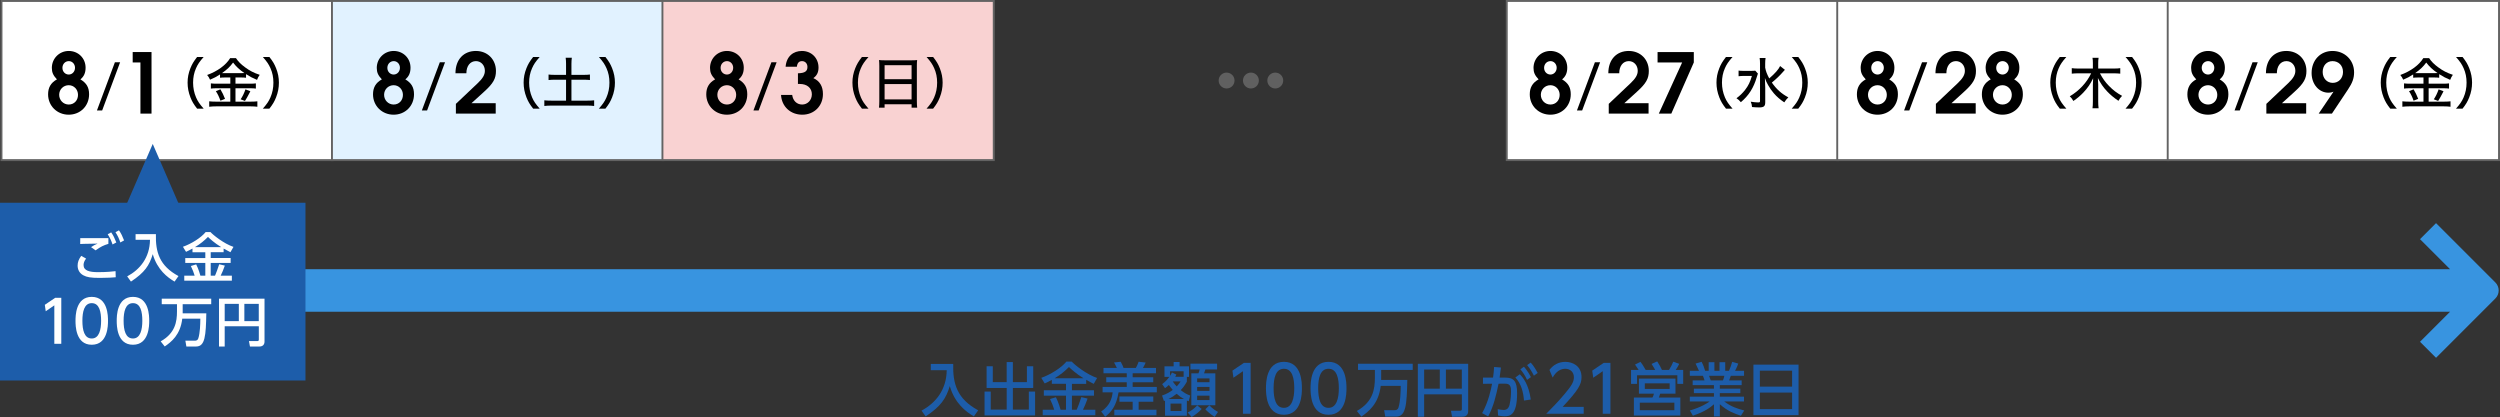 <?xml version="1.0" encoding="UTF-8"?>
<svg id="_レイヤー_2" data-name="レイヤー 2" xmlns="http://www.w3.org/2000/svg" viewBox="0 0 900.22 150.15">
  <rect x="0" y="0" width="900.22" height="150.15" fill="#333333" stroke="none"/>
  <defs>
    <style>
      .cls-1 {
        fill: #3894e0;
      }

      .cls-1, .cls-2, .cls-3, .cls-4, .cls-5, .cls-6, .cls-7, .cls-8 {
        stroke-width: 0px;
      }

      .cls-2 {
        fill: #606060;
      }

      .cls-4 {
        fill: #1d5daa;
      }

      .cls-5 {
        fill: #fff;
      }

      .cls-6 {
        fill: #f9d2d2;
      }

      .cls-7 {
        fill: #e1f2ff;
      }

      .cls-8 {
        fill: #636363;
      }
    </style>
  </defs>
  <g id="PC">
    <g id="ol">
      <g>
        <path class="cls-4" d="M335.16,131.05h8.08c-.19,7.22,1.45,12.62,8.99,16.69l-1.55,2.2c-2.83-1.66-6.87-4.68-8.67-10.92-1.41,4.56-3.17,7.26-8.69,10.92l-1.49-2.08c5.14-2.75,8.99-7.52,9.07-14.55h-5.73v-2.27Z"/>
        <path class="cls-4" d="M357.49,131.89v5.71h5v-7.22h2.23v7.22h5.06v-5.71h2.27v7.81h-7.33v7.79h5.75v-6.49h2.25v8.59h-18.2v-8.59h2.23v6.49h5.75v-7.79h-7.24v-7.81h2.25Z"/>
        <path class="cls-4" d="M378.75,136.78c-1.09.61-1.85.97-2.56,1.3l-1.24-2.02c3.36-1.2,7.16-3.55,9.05-5.86h1.91c.92,1.07,5.33,4.64,9.15,5.9l-1.22,2.12c-.59-.29-1.22-.61-2.71-1.45v1.45h-5.14v2.31h7.94v1.95h-7.94v5.06h1.72c.34-.76,1.22-3.04,1.66-4.54l2.25.52c-.71,1.97-.88,2.37-1.66,4.01h4.45v1.99h-18.94v-1.99h4.14c-.42-1.41-.71-2.14-1.51-3.84l2.12-.65c.94,1.83,1.57,4.09,1.68,4.49h1.95v-5.06h-7.98v-1.95h7.98v-2.31h-5.1v-1.45ZM390.17,136.21c-2.73-1.68-4.45-3.3-5.25-4.05-1.57,1.55-2.96,2.73-5.17,4.05h10.41Z"/>
        <path class="cls-4" d="M397.37,132.48h4.79c-.34-.82-.88-1.72-1.01-1.95l2.41-.27c.67,1.22.84,1.72,1.01,2.23h4.43c.31-.55.59-1.05,1.01-2.23l2.52.29c-.13.34-.5,1.2-.97,1.93h4.7v1.93h-8.4v1.45h7.41v1.78h-7.41v1.7h8.69v1.93h-13.77c-.78,4.89-2.6,7.1-4.81,8.78l-1.45-1.87c3.15-2.1,3.91-4.75,4.14-6.91h-3.63v-1.93h8.71v-1.7h-7.39v-1.78h7.39v-1.45h-8.38v-1.93ZM415.28,142.76v1.91h-5.27v2.88h6.42v1.99h-15.18v-1.99h6.61v-2.88h-4.77v-1.91h12.18Z"/>
        <path class="cls-4" d="M427.39,137.41c-.9,1.62-1.49,2.29-2.23,3.07,1.34,1.03,2.14,1.49,3.42,1.95l-.55,2.04c-.42-.15-.52-.19-.65-.25v5.46h-7.87v-5.44c-.1.04-.17.06-.38.17l-.69-1.97c1.93-.69,2.88-1.32,3.86-2.04-.8-.92-1.05-1.28-1.41-1.78-.59.57-.9.82-1.39,1.15l-1.01-1.45c1.45-1.05,2.39-2.37,2.58-2.62h-1.76v-3.8h3.3v-1.55h2.14v1.55h3.4v3.8h-.78v1.72ZM426.29,143.67c-.88-.5-1.49-.9-2.58-1.87-1.11.88-1.83,1.3-2.96,1.87h5.54ZM426.21,135.67v-1.97h-4.89v1.66c.36-.52.48-.8.67-1.24l1.6.76c-.19.42-.27.57-.4.8h3.02ZM425.43,145.33h-3.93v2.67h3.93v-2.67ZM422.28,137.33c.55.82.88,1.22,1.45,1.81.71-.73,1.05-1.26,1.39-1.81h-2.83ZM427.68,148.54c1.07-.52,2.27-1.3,3.4-2.56l1.64,1.28c-1.2,1.28-2.02,1.91-3.61,2.9l-1.43-1.62ZM438.26,133.04h-4.22c-.13.42-.17.52-.48,1.39h4.07v11.51h-8.65v-11.51h2.56c.17-.36.36-.94.44-1.39h-3.32v-2.08h9.6v2.08ZM435.53,136.26h-4.45v1.36h4.45v-1.36ZM435.53,139.34h-4.45v1.41h4.45v-1.41ZM435.53,142.47h-4.45v1.6h4.45v-1.6ZM435.45,145.98c1.39,1.3,2.2,1.85,3.15,2.35l-1.22,1.78c-1.87-1.18-2.92-2.27-3.36-2.73l1.43-1.41Z"/>
        <path class="cls-4" d="M447.91,130.66h2.43v18.32h-2.77v-15.32l-3.42,2.36-.37-2.56,4.14-2.8Z"/>
        <path class="cls-4" d="M455.86,139.81c0-1.78,0-9.52,6.47-9.52s6.47,7.76,6.47,9.52,0,9.54-6.47,9.54-6.47-7.76-6.47-9.54ZM466.05,139.81c0-3.53-.67-7.02-3.72-7.02s-3.72,3.51-3.72,7.02c0,3.72.76,7.05,3.72,7.05s3.72-3.56,3.72-7.05Z"/>
        <path class="cls-4" d="M471.91,139.81c0-1.78,0-9.52,6.47-9.52s6.47,7.76,6.47,9.52,0,9.54-6.47,9.54-6.47-7.76-6.47-9.54ZM482.1,139.81c0-3.53-.67-7.02-3.72-7.02s-3.72,3.51-3.72,7.02c0,3.72.76,7.05,3.72,7.05s3.72-3.56,3.72-7.05Z"/>
        <path class="cls-4" d="M497.18,138.96c-.76,6.51-4.41,9.28-6.97,11.06l-1.62-2.04c5.77-3.25,6.49-7.75,6.49-11.95v-2.83h-6.07v-2.23h19.69v2.23h-11.36v2.94c0,.23.02.5,0,.67h9.41c-.17,8.92-.48,13.21-4.03,13.21h-3.91l-.4-2.31h3.74c.65,0,1.2-.19,1.43-.97.67-2.14.78-5.5.8-7.79h-7.2Z"/>
        <path class="cls-4" d="M526.4,141.99h-13.58v8.06h-2.27v-19.04h18.12v17.07c0,1.07-.57,1.97-2.08,1.97h-3.72l-.4-2.16h3.3c.46,0,.63-.17.63-.59v-5.31ZM512.82,139.95h5.63v-6.89h-5.63v6.89ZM520.65,139.95h5.73v-6.89h-5.73v6.89Z"/>
        <path class="cls-4" d="M533.69,148.76c2.31-4.01,3.3-8.99,3.59-10.58l-3.28.02v-2.23h3.63c.19-1.32.27-2.16.38-3.82l2.46.19c-.17,1.55-.25,2.16-.48,3.63h2.04c3.04,0,4.26,1.26,4.26,5.63,0,7.92-2.62,8.29-4.45,8.29-1.03,0-1.81-.17-2.41-.27l-.13-2.29c.52.1,1.39.29,2.1.29,1.09,0,1.83-.48,2.18-1.93.5-2.04.52-4.16.52-4.56,0-1.68-.1-3-2.16-2.98l-2.33.02c-.84,4.05-1.76,8.13-3.74,11.78l-2.18-1.2ZM548.77,144.23c-.23-3.04-1.01-6.09-3.11-8.29l1.62-1.18c1.05,1.11,3.19,3.53,3.93,9.11l-2.44.36ZM548.75,132.05c1.15,1.3,1.89,2.56,2.52,3.74l-1.39.99c-.78-1.62-1.34-2.48-2.41-3.82l1.28-.9ZM551.18,130.56c1.01,1.11,1.6,2.06,2.52,3.74l-1.36.99c-.84-1.66-1.32-2.41-2.44-3.82l1.28-.9Z"/>
        <path class="cls-4" d="M570.27,146.48v2.5h-13.49c2.01-2.01,4.14-4.18,6.49-6.95,2.8-3.28,3.47-4.64,3.47-6.19,0-1.8-1.25-3.05-3.12-3.05-2.73,0-4.09,2.43-4.53,3.17l-1.15-2.75c1.43-1.89,3.37-2.91,5.75-2.91,2.61,0,5.8,1.5,5.8,5.48,0,2.61-1.09,4.62-6.79,10.72h7.58Z"/>
        <path class="cls-4" d="M577.47,130.66h2.43v18.32h-2.77v-15.32l-3.42,2.36-.37-2.56,4.14-2.8Z"/>
        <path class="cls-4" d="M596.01,133.21c-.13-.23-.69-1.28-1.3-2.16l2.02-.92c.9,1.43,1.24,1.99,1.72,3.09h2.54c.73-1.15,1.11-1.95,1.53-2.98l2.16.78c-.42.92-1.07,1.89-1.3,2.2h2.71v5h-2.1v-3.09h-14.51v3.09h-2.16v-5h2.75c-.69-1.07-1.11-1.66-1.32-1.95l1.97-.97c.44.59,1.05,1.41,1.87,2.92h3.42ZM603.32,141.76h-5.5l-.48,1.39h7.73v6.47h-16.73v-6.47h6.7c.23-.44.42-.88.52-1.39h-5.4v-5.42h13.16v5.42ZM602.92,144.99h-12.45v2.71h12.45v-2.71ZM601.22,138.04h-8.94v2.02h8.94v-2.02Z"/>
        <path class="cls-4" d="M626.89,149.71c-2.27-.76-4.91-1.7-7.6-4.16v4.41h-2.12v-4.39c-1.34,1.18-3.15,2.6-7.58,4.12l-1.09-1.87c4.35-1.32,6.15-2.58,7.1-3.25h-7.12v-1.74h8.69v-1.26h-7.22v-1.62h7.22v-1.26h-7.66v-1.72h4.26c-.08-.34-.38-1.3-.57-1.64h-4.72v-1.81h3.3c-.15-.31-.82-1.74-1.22-2.6l2.18-.63c.52,1.01.84,1.85,1.26,3.23h1.28v-3.09h2.06v3.09h1.83v-3.09h2.06v3.09h1.36c.4-.86.92-2.33,1.15-3.23l2.18.63c-.06.19-.52,1.49-1.15,2.6h3.23v1.81h-4.77c-.1.27-.5,1.41-.59,1.64h4.51v1.72h-7.87v1.26h7.39v1.62h-7.39v1.26h8.71v1.74h-7.12c2.48,1.85,4.64,2.6,7.22,3.23l-1.22,1.91ZM620.42,136.97c.15-.34.31-.8.5-1.64h-5.5c.1.23.48,1.39.59,1.64h4.41Z"/>
        <path class="cls-4" d="M647.64,131.3v18.18h-16.25v-18.18h16.25ZM633.7,139.22h11.61v-5.75h-11.61v5.75ZM633.7,141.36v5.96h11.61v-5.96h-11.61Z"/>
      </g>
      <g>
        <rect class="cls-5" x=".53" y=".35" width="119.31" height="57.31"/>
        <path class="cls-8" d="M119.49.69v56.61H.88V.69h118.61M120.19,0H.19v58h120V0h0Z"/>
      </g>
      <g>
        <path class="cls-3" d="M24.73,41.3c-4.17,0-7.41-3.18-7.41-7.32,0-2.34.87-4.11,3.18-5.4-1.38-1.47-1.83-2.52-1.83-4.14,0-3.39,2.7-6.09,6.09-6.09s6.06,2.58,6.06,6.03c0,1.86-.6,3.18-1.86,4.2,2.19,1.32,3.12,2.88,3.12,5.37,0,4.2-3.15,7.35-7.35,7.35ZM24.76,30.68c-1.92,0-3.45,1.5-3.45,3.45s1.5,3.51,3.45,3.51,3.33-1.5,3.33-3.48-1.5-3.48-3.33-3.48ZM24.79,22.01c-1.32,0-2.31,1.05-2.31,2.43s1.02,2.4,2.28,2.4,2.25-1.08,2.25-2.43-.99-2.4-2.22-2.4Z"/>
        <path class="cls-3" d="M36.79,39.77h-1.88l6.46-17.34h1.88l-6.46,17.34Z"/>
        <path class="cls-3" d="M50.57,40.91v-18.42h-2.79v-3.75h6.78v22.17h-3.99Z"/>
        <path class="cls-3" d="M70.99,39.14c-1.28-1.64-1.8-2.54-2.42-4.08-.68-1.76-1.02-3.46-1.02-5.3s.32-3.42,1-5.16c.62-1.54,1.16-2.44,2.42-4.08h2.36c-1.52,1.74-2.12,2.64-2.74,4.04-.72,1.62-1.06,3.32-1.06,5.2s.36,3.68,1.08,5.34c.62,1.42,1.24,2.32,2.74,4.04h-2.36Z"/>
        <path class="cls-3" d="M81.15,27.9c-.8,0-1.34.02-1.92.1v-1.2c-1.22.8-2.24,1.34-3.6,1.9-.28-.66-.52-1.06-1.04-1.7,3.76-1.36,6.76-3.56,8.28-6.06h2.1c.8,1.22,1.76,2.18,3.28,3.3,1.64,1.22,3.14,2,5.26,2.7-.42.6-.72,1.16-.96,1.82-1.68-.7-2.54-1.16-3.96-2.06v1.3c-.56-.08-1.06-.1-1.9-.1h-1.9v2.24h5.24c1,0,1.58-.04,2.1-.12v1.88c-.56-.08-1.2-.12-2.1-.12h-5.24v4.82h5.58c.96,0,1.64-.04,2.3-.12v1.96c-.68-.1-1.5-.14-2.32-.14h-12.62c-.86,0-1.6.04-2.4.14v-1.96c.68.08,1.42.12,2.38.12h5.22v-4.82h-4.94c-.82,0-1.46.04-2.06.12v-1.88c.56.08,1.14.12,2.08.12h4.92v-2.24h-1.78ZM79.37,32.16c.7,1.2,1.12,2.04,1.66,3.44l-1.66.66c-.44-1.3-.96-2.4-1.64-3.42l1.64-.68ZM86.71,26.34c.56,0,.9,0,1.28-.04-1.82-1.26-2.94-2.3-4.06-3.78-1.12,1.52-2.1,2.46-3.98,3.8.44.02.68.02,1.16.02h5.6ZM90.15,32.86c-.14.3-.26.52-.34.66q-.82,1.62-1.6,2.84l-1.56-.6c.66-.96,1.24-2.14,1.74-3.58l1.76.68Z"/>
        <path class="cls-3" d="M94.63,39.14c1.5-1.72,2.12-2.62,2.74-4.04.72-1.66,1.08-3.4,1.08-5.34s-.34-3.58-1.06-5.2c-.62-1.4-1.22-2.3-2.74-4.04h2.36c1.28,1.64,1.8,2.54,2.42,4.08.68,1.74,1,3.36,1,5.16s-.32,3.54-1.02,5.3c-.62,1.54-1.14,2.44-2.42,4.08h-2.36Z"/>
      </g>
      <g>
        <rect class="cls-7" x="119.53" y=".35" width="119.31" height="57.31"/>
        <path class="cls-8" d="M238.49.69v56.61h-118.61V.69h118.61M239.19,0h-120v58h120V0h0Z"/>
      </g>
      <g>
        <path class="cls-3" d="M141.73,41.3c-4.17,0-7.41-3.18-7.41-7.32,0-2.34.87-4.11,3.18-5.4-1.38-1.47-1.83-2.52-1.83-4.14,0-3.39,2.7-6.09,6.09-6.09s6.06,2.58,6.06,6.03c0,1.86-.6,3.18-1.86,4.2,2.19,1.32,3.12,2.88,3.12,5.37,0,4.2-3.15,7.35-7.35,7.35ZM141.76,30.68c-1.92,0-3.45,1.5-3.45,3.45s1.5,3.51,3.45,3.51,3.33-1.5,3.33-3.48-1.5-3.48-3.33-3.48ZM141.79,22.01c-1.32,0-2.31,1.05-2.31,2.43s1.02,2.4,2.28,2.4,2.25-1.08,2.25-2.43-.99-2.4-2.22-2.4Z"/>
        <path class="cls-3" d="M153.79,39.77h-1.88l6.46-17.34h1.88l-6.46,17.34Z"/>
        <path class="cls-3" d="M174.3,33.05l-4.53,4.11h8.73v3.75h-14.34v-3.51l7.89-7.47c1.8-1.71,2.55-3,2.55-4.44,0-1.98-1.38-3.48-3.21-3.48-2.07,0-3.45,1.74-3.45,4.38h-3.93c0-5.1,3.09-8.04,7.35-8.04s7.23,3.12,7.23,7.2c0,2.73-.93,4.47-4.29,7.5Z"/>
        <path class="cls-3" d="M191.99,39.14c-1.28-1.64-1.8-2.54-2.42-4.08-.68-1.76-1.02-3.46-1.02-5.3s.32-3.42,1-5.16c.62-1.54,1.16-2.44,2.42-4.08h2.36c-1.52,1.74-2.12,2.64-2.74,4.04-.72,1.62-1.06,3.32-1.06,5.2s.36,3.68,1.08,5.34c.62,1.42,1.24,2.32,2.74,4.04h-2.36Z"/>
        <path class="cls-3" d="M203.83,23.04c0-.84-.04-1.52-.14-2.24h2.22c-.1.72-.14,1.4-.14,2.24v3.92h4.26c1.08,0,1.74-.04,2.4-.12v1.98c-.72-.08-1.38-.12-2.4-.12h-4.26v7.54h5.6c1.08,0,1.9-.04,2.58-.12v2.04c-.78-.1-1.52-.14-2.58-.14h-12.7c-1.08,0-1.88.04-2.66.14v-2.04c.68.08,1.52.12,2.66.12h5.16v-7.54h-3.88c-1.02,0-1.74.04-2.42.12v-1.98c.64.08,1.4.12,2.42.12h3.88v-3.92Z"/>
        <path class="cls-3" d="M215.63,39.14c1.5-1.72,2.12-2.62,2.74-4.04.72-1.66,1.08-3.4,1.08-5.34s-.34-3.58-1.06-5.2c-.62-1.4-1.22-2.3-2.74-4.04h2.36c1.28,1.64,1.8,2.54,2.42,4.08.68,1.74,1,3.36,1,5.16s-.32,3.54-1.02,5.3c-.62,1.54-1.14,2.44-2.42,4.08h-2.36Z"/>
      </g>
      <g>
        <rect class="cls-6" x="238.53" y=".35" width="119.31" height="57.31"/>
        <path class="cls-8" d="M357.49.69v56.61h-118.61V.69h118.61M358.19,0h-120v58h120V0h0Z"/>
      </g>
      <g>
        <path class="cls-3" d="M261.73,41.3c-4.17,0-7.41-3.18-7.41-7.32,0-2.34.87-4.11,3.18-5.4-1.38-1.47-1.83-2.52-1.83-4.14,0-3.39,2.7-6.09,6.09-6.09s6.06,2.58,6.06,6.03c0,1.86-.6,3.18-1.86,4.2,2.19,1.32,3.12,2.88,3.12,5.37,0,4.2-3.15,7.35-7.35,7.35ZM261.76,30.68c-1.92,0-3.45,1.5-3.45,3.45s1.5,3.51,3.45,3.51,3.33-1.5,3.33-3.48-1.5-3.48-3.33-3.48ZM261.79,22.01c-1.32,0-2.31,1.05-2.31,2.43s1.02,2.4,2.28,2.4,2.25-1.08,2.25-2.43-.99-2.4-2.22-2.4Z"/>
        <path class="cls-3" d="M273.19,39.77h-1.88l6.46-17.34h1.88l-6.46,17.34Z"/>
        <path class="cls-3" d="M288.89,41.3c-4.26,0-7.41-2.94-7.65-7.11h4.02c.27,2.1,1.68,3.45,3.6,3.45s3.48-1.56,3.48-3.69c0-2.25-1.71-3.72-4.35-3.72h-.66v-3.84c2.52-.06,3.42-.75,3.42-2.28,0-1.23-.81-2.1-1.95-2.1-1.08,0-1.68.63-1.86,2.01h-4.05c.3-3.75,2.79-5.67,5.88-5.67,3.42,0,5.97,2.55,5.97,5.97,0,1.71-.57,2.88-1.86,3.81,2.28,1.02,3.45,2.94,3.45,5.73,0,4.29-3.15,7.44-7.44,7.44Z"/>
        <path class="cls-3" d="M310.39,39.14c-1.28-1.64-1.8-2.54-2.42-4.08-.68-1.76-1.02-3.46-1.02-5.3s.32-3.42,1-5.16c.62-1.54,1.16-2.44,2.42-4.08h2.36c-1.52,1.74-2.12,2.64-2.74,4.04-.72,1.62-1.06,3.32-1.06,5.2s.36,3.68,1.08,5.34c.62,1.42,1.24,2.32,2.74,4.04h-2.36Z"/>
        <path class="cls-3" d="M316.63,23.7c0-.78-.04-1.42-.1-2.08.64.08,1.28.1,2.2.1h9.4c.94,0,1.52-.02,2.12-.1-.08.66-.1,1.24-.1,1.96v12.9c0,1,.04,1.62.12,2.3h-2.02v-1.24h-9.72v1.24h-2.02c.08-.66.12-1.4.12-2.3v-12.78ZM318.53,28.52h9.72v-5.04h-9.72v5.04ZM318.53,35.8h9.72v-5.54h-9.72v5.54Z"/>
        <path class="cls-3" d="M333.63,39.14c1.5-1.72,2.12-2.62,2.74-4.04.72-1.66,1.08-3.4,1.08-5.34s-.34-3.58-1.06-5.2c-.62-1.4-1.22-2.3-2.74-4.04h2.36c1.28,1.64,1.8,2.54,2.42,4.08.68,1.74,1,3.36,1,5.16s-.32,3.54-1.02,5.3c-.62,1.54-1.14,2.44-2.42,4.08h-2.36Z"/>
      </g>
      <g>
        <rect class="cls-5" x="542.56" y=".35" width="119.31" height="57.31"/>
        <path class="cls-8" d="M661.52.69v56.61h-118.61V.69h118.61M662.22,0h-120v58h120V0h0Z"/>
      </g>
      <g>
        <path class="cls-3" d="M558.26,41.3c-4.17,0-7.41-3.18-7.41-7.32,0-2.34.87-4.11,3.18-5.4-1.38-1.47-1.83-2.52-1.83-4.14,0-3.39,2.7-6.09,6.09-6.09s6.06,2.58,6.06,6.03c0,1.86-.6,3.18-1.86,4.2,2.19,1.32,3.12,2.88,3.12,5.37,0,4.2-3.15,7.35-7.35,7.35ZM558.29,30.68c-1.92,0-3.45,1.5-3.45,3.45s1.5,3.51,3.45,3.51,3.33-1.5,3.33-3.48-1.5-3.48-3.33-3.48ZM558.32,22.01c-1.32,0-2.31,1.05-2.31,2.43s1.02,2.4,2.28,2.4,2.25-1.08,2.25-2.43-.99-2.4-2.22-2.4Z"/>
        <path class="cls-3" d="M569.72,39.77h-1.88l6.46-17.34h1.88l-6.46,17.34Z"/>
        <path class="cls-3" d="M589.43,33.05l-4.53,4.11h8.73v3.75h-14.34v-3.51l7.89-7.47c1.8-1.71,2.55-3,2.55-4.44,0-1.98-1.38-3.48-3.21-3.48-2.07,0-3.45,1.74-3.45,4.38h-3.93c0-5.1,3.09-8.04,7.35-8.04s7.23,3.12,7.23,7.2c0,2.73-.93,4.47-4.29,7.5Z"/>
        <path class="cls-3" d="M601.82,40.91h-4.5l8.4-18.42h-8.85v-3.75h13.05v3.75l-8.1,18.42Z"/>
        <path class="cls-3" d="M621.52,39.14c-1.28-1.64-1.8-2.54-2.42-4.08-.68-1.76-1.02-3.46-1.02-5.3s.32-3.42,1-5.16c.62-1.54,1.16-2.44,2.42-4.08h2.36c-1.52,1.74-2.12,2.64-2.74,4.04-.72,1.62-1.06,3.32-1.06,5.2s.36,3.68,1.08,5.34c.62,1.42,1.24,2.32,2.74,4.04h-2.36Z"/>
        <path class="cls-3" d="M633,26.5c-.16.4-.18.46-.42,1.3-1.1,3.82-2.9,6.64-5.72,9-.54-.66-.86-.94-1.58-1.42,1.22-.9,2.2-1.84,3.1-3,1.18-1.52,1.84-2.88,2.46-5.04h-2.84c-.8,0-1.48.04-1.96.12v-2.04c.54.08,1.02.1,2.06.1h2.12c.96,0,1.42-.02,1.82-.08l.96,1.06ZM642.72,25.14q-.24.26-.66.72c-1.2,1.38-2.4,2.52-4.04,3.88,1.68,2.4,3.46,4,5.94,5.32-.6.58-.92.96-1.46,1.8-1.42-.94-2.76-2.08-3.76-3.26-.82-.94-1.42-1.82-2.08-2.98-.54-.94-.74-1.4-1.14-2.52.1,2.06.12,2.58.12,3.44v5.26c0,1.46-.5,1.88-2.2,1.88-.72,0-1.7-.06-2.56-.14-.06-.8-.16-1.16-.46-1.92,1.12.18,1.94.26,2.72.26.5,0,.62-.1.62-.54v-13.38c0-.8-.04-1.46-.14-2.08h2.14c-.1.64-.14,1.28-.14,2.08v1.4c.24,1.3.62,2.3,1.46,3.88,2.1-1.82,3.34-3.22,3.92-4.46l1.72,1.36Z"/>
        <path class="cls-3" d="M645.16,39.14c1.5-1.72,2.12-2.62,2.74-4.04.72-1.66,1.08-3.4,1.08-5.34s-.34-3.58-1.06-5.2c-.62-1.4-1.22-2.3-2.74-4.04h2.36c1.28,1.64,1.8,2.54,2.42,4.08.68,1.74,1,3.36,1,5.16s-.32,3.54-1.02,5.3c-.62,1.54-1.14,2.44-2.42,4.08h-2.36Z"/>
      </g>
      <g>
        <rect class="cls-5" x="661.56" y=".35" width="119.31" height="57.31"/>
        <path class="cls-8" d="M780.52.69v56.61h-118.61V.69h118.61M781.22,0h-120v58h120V0h0Z"/>
      </g>
      <g>
        <path class="cls-3" d="M676.06,41.3c-4.17,0-7.41-3.18-7.41-7.32,0-2.34.87-4.11,3.18-5.4-1.38-1.47-1.83-2.52-1.83-4.14,0-3.39,2.7-6.09,6.09-6.09s6.06,2.58,6.06,6.03c0,1.86-.6,3.18-1.86,4.2,2.19,1.32,3.12,2.88,3.12,5.37,0,4.2-3.15,7.35-7.35,7.35ZM676.09,30.68c-1.92,0-3.45,1.5-3.45,3.45s1.5,3.51,3.45,3.51,3.33-1.5,3.33-3.48-1.5-3.48-3.33-3.48ZM676.12,22.01c-1.32,0-2.31,1.05-2.31,2.43s1.02,2.4,2.28,2.4,2.25-1.08,2.25-2.43-.99-2.4-2.22-2.4Z"/>
        <path class="cls-3" d="M687.52,39.77h-1.88l6.46-17.34h1.88l-6.46,17.34Z"/>
        <path class="cls-3" d="M707.23,33.05l-4.53,4.11h8.73v3.75h-14.34v-3.51l7.89-7.47c1.8-1.71,2.55-3,2.55-4.44,0-1.98-1.38-3.48-3.21-3.48-2.07,0-3.45,1.74-3.45,4.38h-3.93c0-5.1,3.09-8.04,7.35-8.04s7.23,3.12,7.23,7.2c0,2.73-.93,4.47-4.29,7.5Z"/>
        <path class="cls-3" d="M721.06,41.3c-4.17,0-7.41-3.18-7.41-7.32,0-2.34.87-4.11,3.18-5.4-1.38-1.47-1.83-2.52-1.83-4.14,0-3.39,2.7-6.09,6.09-6.09s6.06,2.58,6.06,6.03c0,1.86-.6,3.18-1.86,4.2,2.19,1.32,3.12,2.88,3.12,5.37,0,4.2-3.15,7.35-7.35,7.35ZM721.09,30.68c-1.92,0-3.45,1.5-3.45,3.45s1.5,3.51,3.45,3.51,3.33-1.5,3.33-3.48-1.5-3.48-3.33-3.48ZM721.12,22.01c-1.32,0-2.31,1.05-2.31,2.43s1.02,2.4,2.28,2.4,2.25-1.08,2.25-2.43-.99-2.4-2.22-2.4Z"/>
        <path class="cls-3" d="M741.72,39.14c-1.28-1.64-1.8-2.54-2.42-4.08-.68-1.76-1.02-3.46-1.02-5.3s.32-3.42,1-5.16c.62-1.54,1.16-2.44,2.42-4.08h2.36c-1.52,1.74-2.12,2.64-2.74,4.04-.72,1.62-1.06,3.32-1.06,5.2s.36,3.68,1.08,5.34c.62,1.42,1.24,2.32,2.74,4.04h-2.36Z"/>
        <path class="cls-3" d="M756.16,26.4c.96,1.82,1.94,3.2,3.22,4.5,1.54,1.58,2.86,2.58,4.76,3.62-.66.7-.84.94-1.32,1.78-1.74-1.18-2.92-2.18-4.04-3.36-1.44-1.52-2.42-2.96-3.36-4.86.08.88.12,1.7.12,2.38v6.1c0,.96.04,1.72.14,2.42h-2.2c.1-.72.14-1.44.14-2.42v-6.08c0-.56.04-1.5.1-2.32-.94,2-2,3.56-3.56,5.2-1.1,1.14-2.12,2-3.56,3-.4-.7-.78-1.22-1.3-1.68,3.38-2,6.12-4.94,7.7-8.28h-4.66c-.86,0-1.52.04-2.32.12v-1.98c.7.1,1.4.14,2.32.14h5.28v-2.02c0-.74-.04-1.26-.14-1.84h2.2c-.1.58-.14,1.12-.14,1.84v2.02h5.58c1.04,0,1.72-.04,2.36-.14v1.98c-.74-.08-1.52-.12-2.34-.12h-4.98Z"/>
        <path class="cls-3" d="M765.36,39.14c1.5-1.72,2.12-2.62,2.74-4.04.72-1.66,1.08-3.4,1.08-5.34s-.34-3.58-1.06-5.2c-.62-1.4-1.22-2.3-2.74-4.04h2.36c1.28,1.64,1.8,2.54,2.42,4.08.68,1.74,1,3.36,1,5.16s-.32,3.54-1.02,5.3c-.62,1.54-1.14,2.44-2.42,4.08h-2.36Z"/>
      </g>
      <g>
        <rect class="cls-5" x="780.56" y=".35" width="119.31" height="57.31"/>
        <path class="cls-8" d="M899.52.69v56.61h-118.61V.69h118.61M900.22,0h-120v58h120V0h0Z"/>
      </g>
      <g>
        <path class="cls-3" d="M795.06,41.3c-4.17,0-7.41-3.18-7.41-7.32,0-2.34.87-4.11,3.18-5.4-1.38-1.47-1.83-2.52-1.83-4.14,0-3.39,2.7-6.09,6.09-6.09s6.06,2.58,6.06,6.03c0,1.86-.6,3.18-1.86,4.2,2.19,1.32,3.12,2.88,3.12,5.37,0,4.2-3.15,7.35-7.35,7.35ZM795.09,30.68c-1.92,0-3.45,1.5-3.45,3.45s1.5,3.51,3.45,3.51,3.33-1.5,3.33-3.48-1.5-3.48-3.33-3.48ZM795.12,22.01c-1.32,0-2.31,1.05-2.31,2.43s1.02,2.4,2.28,2.4,2.25-1.08,2.25-2.43-.99-2.4-2.22-2.4Z"/>
        <path class="cls-3" d="M806.52,39.77h-1.88l6.46-17.34h1.88l-6.46,17.34Z"/>
        <path class="cls-3" d="M826.23,33.05l-4.53,4.11h8.73v3.75h-14.34v-3.51l7.89-7.47c1.8-1.71,2.55-3,2.55-4.44,0-1.98-1.38-3.48-3.21-3.48-2.07,0-3.45,1.74-3.45,4.38h-3.93c0-5.1,3.09-8.04,7.35-8.04s7.23,3.12,7.23,7.2c0,2.73-.93,4.47-4.29,7.5Z"/>
        <path class="cls-3" d="M845.49,32.21l-5.79,8.7h-4.77l5.34-7.89c-.72.27-1.14.36-1.8.36-3.45,0-6.09-3.06-6.09-7.08,0-4.62,3.15-7.95,7.53-7.95s7.77,3.27,7.77,7.68c0,2.13-.6,3.81-2.19,6.18ZM839.91,22.01c-2.1,0-3.54,1.62-3.54,3.9s1.53,3.93,3.63,3.93,3.69-1.62,3.69-3.93-1.59-3.9-3.78-3.9Z"/>
        <path class="cls-3" d="M860.72,39.14c-1.28-1.64-1.8-2.54-2.42-4.08-.68-1.76-1.02-3.46-1.02-5.3s.32-3.42,1-5.16c.62-1.54,1.16-2.44,2.42-4.08h2.36c-1.52,1.74-2.12,2.64-2.74,4.04-.72,1.62-1.06,3.32-1.06,5.2s.36,3.68,1.08,5.34c.62,1.42,1.24,2.32,2.74,4.04h-2.36Z"/>
        <path class="cls-3" d="M870.88,27.9c-.8,0-1.34.02-1.92.1v-1.2c-1.22.8-2.24,1.34-3.6,1.9-.28-.66-.52-1.06-1.04-1.7,3.76-1.36,6.76-3.56,8.28-6.06h2.1c.8,1.22,1.76,2.18,3.28,3.3,1.64,1.22,3.14,2,5.26,2.7-.42.6-.72,1.16-.96,1.82-1.68-.7-2.54-1.16-3.96-2.06v1.3c-.56-.08-1.06-.1-1.9-.1h-1.9v2.24h5.24c1,0,1.58-.04,2.1-.12v1.88c-.56-.08-1.2-.12-2.1-.12h-5.24v4.82h5.58c.96,0,1.64-.04,2.3-.12v1.96c-.68-.1-1.5-.14-2.32-.14h-12.62c-.86,0-1.6.04-2.4.14v-1.96c.68.08,1.42.12,2.38.12h5.22v-4.82h-4.94c-.82,0-1.46.04-2.06.12v-1.88c.56.08,1.14.12,2.08.12h4.92v-2.24h-1.78ZM869.1,32.16c.7,1.2,1.12,2.04,1.66,3.44l-1.66.66c-.44-1.3-.96-2.4-1.64-3.42l1.64-.68ZM876.44,26.34c.56,0,.9,0,1.28-.04-1.82-1.26-2.94-2.3-4.06-3.78-1.12,1.52-2.1,2.46-3.98,3.8.44.02.68.02,1.16.02h5.6ZM879.88,32.86c-.14.3-.26.52-.34.66q-.82,1.62-1.6,2.84l-1.56-.6c.66-.96,1.24-2.14,1.74-3.58l1.76.68Z"/>
        <path class="cls-3" d="M884.36,39.14c1.5-1.72,2.12-2.62,2.74-4.04.72-1.66,1.08-3.4,1.08-5.34s-.34-3.58-1.06-5.2c-.62-1.4-1.22-2.3-2.74-4.04h2.36c1.28,1.64,1.8,2.54,2.42,4.08.68,1.74,1,3.36,1,5.16s-.32,3.54-1.02,5.3c-.62,1.54-1.14,2.44-2.42,4.08h-2.36Z"/>
      </g>
      <path class="cls-1" d="M882.23,112.26l-10.81,10.81,5.77,5.77,21.36-21.36c1.59-1.59,1.59-4.17,0-5.77l-21.36-21.36-5.77,5.77,10.81,10.81H2.5v15.32h879.73Z"/>
      <g>
        <rect class="cls-4" y="73.01" width="110" height="64"/>
        <g>
          <path class="cls-5" d="M31,93.12c-.7.87-.91,1.69-.91,2.32,0,2.05,2.2,2.56,5.17,2.56,3.31,0,5.24-.23,6.35-.36l.06,2.2c-.87.08-2.89.23-5.72.23-3.32,0-4.67-.25-5.97-.95-1.42-.78-2.03-2.09-2.03-3.48,0-1.23.38-2.24,1.29-3.51l1.77.99ZM39.02,87.81c-1.69.51-2.79,1.03-4.6,2.34l-1.63-1.16c.78-.55,1.35-.84,2.34-1.27-.85.02-3.53.04-5,.09-.47.02-.82.04-1.25.06l.02-2.11h10.13v2.05ZM40.04,83.68c.82,1.18,1.23,2.09,1.84,3.63l-1.35.72c-.53-1.54-.91-2.34-1.75-3.69l1.25-.66ZM42.84,82.94c.8,1.14,1.22,2.05,1.84,3.63l-1.35.74c-.51-1.52-.93-2.39-1.75-3.7l1.25-.67Z"/>
          <path class="cls-5" d="M48.83,84.31h7.31c-.17,6.53,1.31,11.42,8.13,15.1l-1.41,1.99c-2.56-1.5-6.21-4.24-7.85-9.88-1.27,4.12-2.87,6.57-7.86,9.88l-1.35-1.88c4.65-2.49,8.13-6.8,8.21-13.17h-5.19v-2.05Z"/>
          <path class="cls-5" d="M69.31,89.5c-.99.55-1.67.87-2.32,1.18l-1.12-1.82c3.04-1.08,6.48-3.21,8.19-5.3h1.73c.84.97,4.83,4.2,8.28,5.34l-1.1,1.92c-.53-.27-1.1-.55-2.45-1.31v1.31h-4.65v2.09h7.18v1.77h-7.18v4.58h1.56c.3-.68,1.1-2.75,1.5-4.1l2.03.48c-.65,1.79-.8,2.15-1.5,3.63h4.03v1.8h-17.14v-1.8h3.74c-.38-1.27-.65-1.94-1.37-3.48l1.92-.59c.85,1.65,1.42,3.7,1.52,4.07h1.77v-4.58h-7.22v-1.77h7.22v-2.09h-4.62v-1.31ZM79.64,88.98c-2.47-1.52-4.03-2.98-4.75-3.67-1.42,1.41-2.68,2.47-4.67,3.67h9.42Z"/>
          <path class="cls-5" d="M19.88,107.23h2.19v16.58h-2.51v-13.86l-3.09,2.13-.33-2.32,3.74-2.53Z"/>
          <path class="cls-5" d="M27.19,115.51c0-1.61,0-8.61,5.85-8.61s5.85,7.02,5.85,8.61,0,8.63-5.85,8.63-5.85-7.02-5.85-8.63ZM36.41,115.51c0-3.2-.61-6.35-3.37-6.35s-3.37,3.18-3.37,6.35c0,3.37.69,6.38,3.37,6.38s3.37-3.22,3.37-6.38Z"/>
          <path class="cls-5" d="M42.03,115.51c0-1.61,0-8.61,5.85-8.61s5.85,7.02,5.85,8.61,0,8.63-5.85,8.63-5.85-7.02-5.85-8.63ZM51.25,115.51c0-3.2-.61-6.35-3.37-6.35s-3.37,3.18-3.37,6.35c0,3.37.69,6.38,3.37,6.38s3.37-3.22,3.37-6.38Z"/>
          <path class="cls-5" d="M65.63,114.75c-.68,5.89-3.99,8.4-6.31,10.01l-1.46-1.84c5.22-2.94,5.87-7.01,5.87-10.81v-2.56h-5.49v-2.01h17.82v2.01h-10.28v2.66c0,.21.02.46,0,.61h8.51c-.15,8.07-.44,11.95-3.65,11.95h-3.53l-.36-2.09h3.38c.59,0,1.08-.17,1.29-.87.61-1.94.7-4.98.72-7.05h-6.52Z"/>
          <path class="cls-5" d="M93.2,117.49h-12.29v7.29h-2.05v-17.23h16.39v15.44c0,.97-.51,1.79-1.88,1.79h-3.36l-.36-1.96h2.98c.42,0,.57-.15.57-.53v-4.81ZM80.91,115.64h5.09v-6.23h-5.09v6.23ZM87.99,115.64h5.19v-6.23h-5.19v6.23Z"/>
        </g>
        <polygon class="cls-4" points="55 51.83 45.17 74.5 64.83 74.5 55 51.83"/>
      </g>
      <g>
        <circle class="cls-2" cx="441.68" cy="29" r="2.86"/>
        <circle class="cls-2" cx="450.44" cy="29" r="2.86"/>
        <circle class="cls-2" cx="459.21" cy="29" r="2.86"/>
      </g>
    </g>
  </g>
</svg>